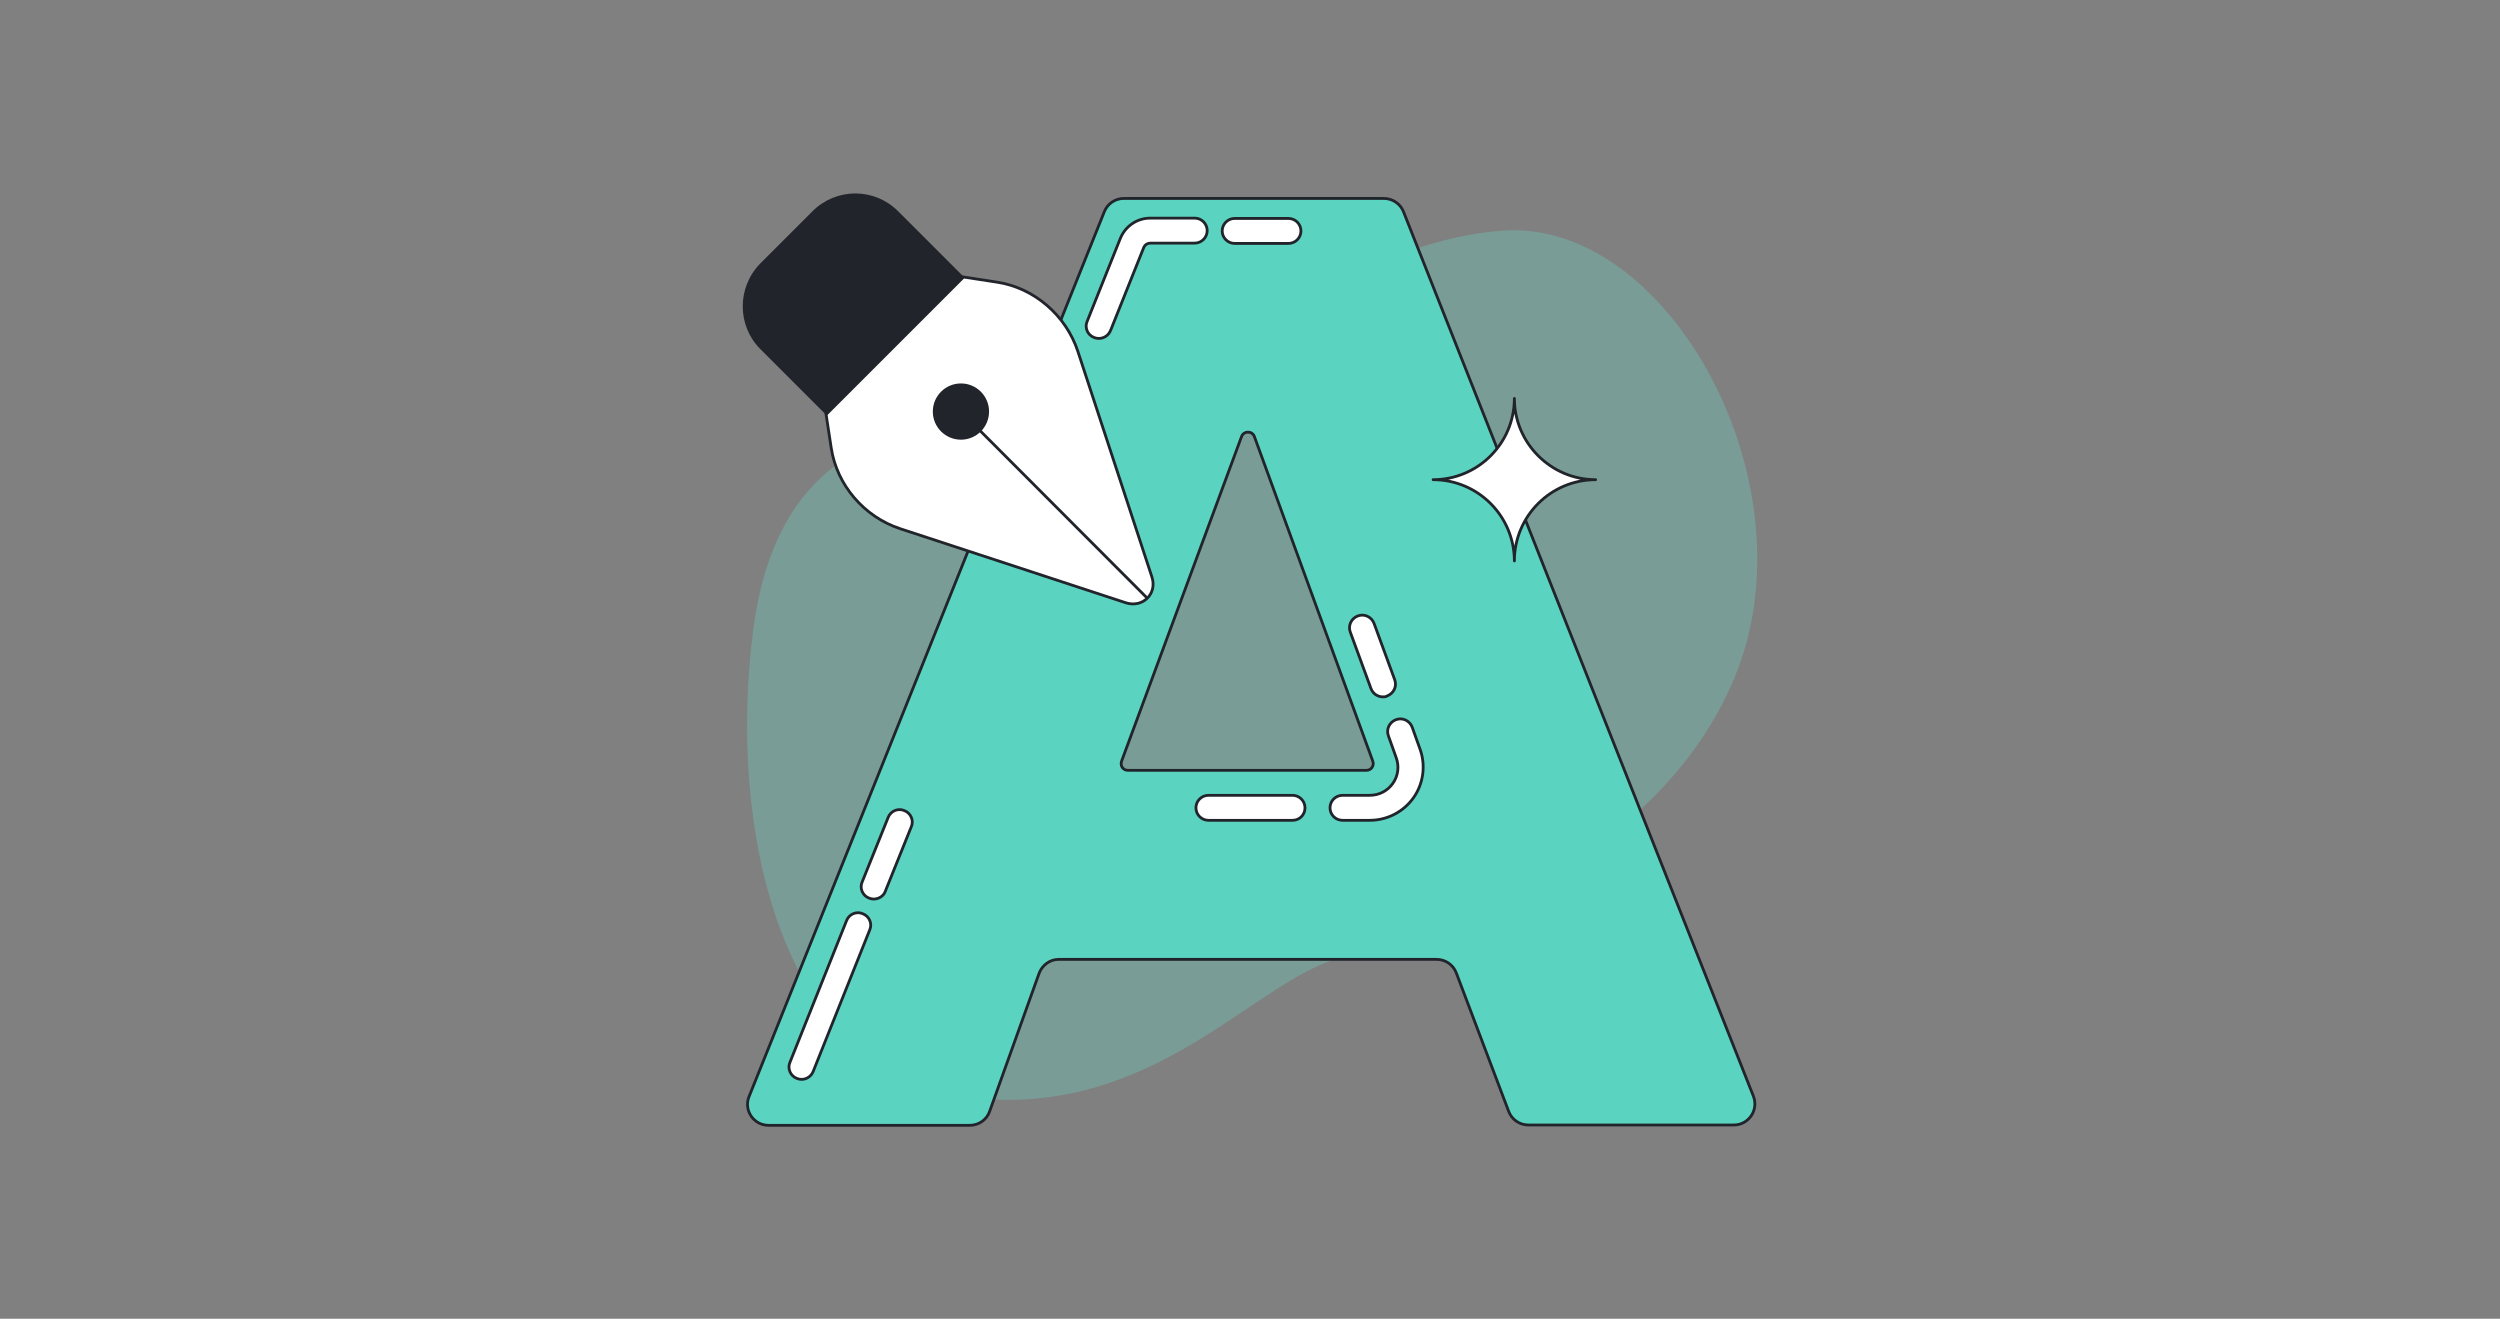 <?xml version="1.0" encoding="utf-8"?>
<svg xmlns="http://www.w3.org/2000/svg" xmlns:xlink="http://www.w3.org/1999/xlink" version="1.1" x="0px" y="0px" viewBox="0 0 800 422" style="enable-background:new 0 0 800 422;">
<rect x="0" y="0" width="800" height="422" fill="#808080" stroke="none"/>
<style type="text/css">
	.st0{fill:#F3F5F7;}
	.st1{opacity:0.3;fill:#67E0CA;}
	.st2{fill:#5BD3C1;stroke:#21242A;stroke-width:1.828;stroke-miterlimit:10;}
	.st3{fill:#21242A;}
	.st4{fill:#FFFFFF;}
	.st5{fill:none;stroke:#21242A;stroke-width:1.828;stroke-linecap:round;stroke-miterlimit:10;}
	.st6{fill:#FFFFFF;stroke:#21242A;stroke-width:1.607;stroke-linecap:round;stroke-linejoin:round;stroke-miterlimit:10;}
	.st7{fill:#5BD3C1;stroke:#21242A;stroke-width:1.607;stroke-miterlimit:10;}
	.st8{fill:none;stroke:#21242A;stroke-width:1.607;stroke-linecap:round;stroke-linejoin:round;stroke-miterlimit:10;}
	.st9{fill:#21242A;stroke:#FFFFFF;stroke-width:0.25;stroke-linecap:round;stroke-linejoin:round;stroke-miterlimit:10;}
	.st10{fill:url(#SVGID_1_);}
	.st11{fill:#282828;}
	.st12{fill:none;stroke:#FEFEFE;stroke-width:6.46;stroke-miterlimit:10;}
	.st13{fill:none;stroke:#FEFEFE;stroke-width:6.46;stroke-linejoin:round;stroke-miterlimit:10;}
	.st14{fill:none;stroke:#FEFEFE;stroke-width:1.593;stroke-miterlimit:10;}
	.st15{fill:none;stroke:#FEFEFE;stroke-width:1.593;stroke-linejoin:round;stroke-miterlimit:10;}
	.st16{fill:#7BD0C1;}
	.st17{fill:#FFFFFF;stroke:#21242A;stroke-width:0.25;stroke-linecap:round;stroke-linejoin:round;stroke-miterlimit:10;}
	.st18{fill:#7BD0C1;stroke:#21242A;stroke-width:0.25;stroke-miterlimit:10;}
	.st19{fill:none;stroke:#21242A;stroke-width:0.2;stroke-linecap:round;stroke-miterlimit:10;}
	.st20{fill:none;stroke:#21242A;stroke-width:0.25;stroke-linecap:round;stroke-linejoin:round;stroke-miterlimit:10;}
	.st21{fill:#7BD0C1;stroke:#21242A;stroke-width:0.25;stroke-linecap:round;stroke-miterlimit:10;}
	.st22{fill:#5BD3C1;stroke:#21242A;stroke-width:0.25;stroke-miterlimit:10;}
	.st23{fill:none;stroke:#222429;stroke-width:0.25;stroke-linecap:round;stroke-miterlimit:10;}
	
		.st24{fill:url(#SVGID_00000000220208432536961170000017881425221747764153_);stroke:#222429;stroke-width:0.25;stroke-miterlimit:10;}
	
		.st25{fill:url(#SVGID_00000080920516247915016080000009181039286162895251_);stroke:#222429;stroke-width:0.25;stroke-miterlimit:10;}
	
		.st26{fill:url(#SVGID_00000174571288552709552080000018335707525297039784_);stroke:#222429;stroke-width:0.25;stroke-miterlimit:10;}
	
		.st27{fill:url(#SVGID_00000016769967726930186170000011292864282341107353_);stroke:#222429;stroke-width:0.25;stroke-miterlimit:10;}
	
		.st28{fill:url(#SVGID_00000003789032552661794090000007822076251455122321_);stroke:#222429;stroke-width:0.25;stroke-miterlimit:10;}
	
		.st29{fill:url(#SVGID_00000078753411265369650520000009965896402799602079_);stroke:#222429;stroke-width:0.25;stroke-miterlimit:10;}
	
		.st30{fill:url(#SVGID_00000026124813182600736650000013825928208324121750_);stroke:#222429;stroke-width:0.25;stroke-miterlimit:10;}
	
		.st31{fill:url(#SVGID_00000131350915896235861460000008305923200552336569_);stroke:#222429;stroke-width:0.25;stroke-miterlimit:10;}
	
		.st32{fill:url(#SVGID_00000005236924274729445240000005071964682592109957_);stroke:#222429;stroke-width:0.25;stroke-miterlimit:10;}
	
		.st33{fill:url(#SVGID_00000168074872479867568400000008876932071623109544_);stroke:#222429;stroke-width:0.25;stroke-miterlimit:10;}
	
		.st34{fill:url(#SVGID_00000125583143895595317830000001872816889081079939_);stroke:#222429;stroke-width:0.25;stroke-miterlimit:10;}
	
		.st35{fill:url(#SVGID_00000009584347773245109730000003557851628079684505_);stroke:#222429;stroke-width:0.25;stroke-miterlimit:10;}
	
		.st36{fill:url(#SVGID_00000147191591616965795630000017640329927555067537_);stroke:#222429;stroke-width:0.25;stroke-miterlimit:10;}
	
		.st37{fill:url(#SVGID_00000009579052104456096130000003904384888635984259_);stroke:#222429;stroke-width:0.25;stroke-miterlimit:10;}
	.st38{fill:#FFFFFF;stroke:#21242A;stroke-width:0.903;stroke-linecap:round;stroke-linejoin:round;stroke-miterlimit:10;}
	.st39{fill:#5BD3C1;stroke:#21242A;stroke-width:0.903;stroke-miterlimit:10;}
	.st40{fill:none;stroke:#222429;stroke-width:0.903;stroke-linecap:round;stroke-miterlimit:10;}
	.st41{fill:#5BD3C1;stroke:#222429;stroke-width:0.903;stroke-miterlimit:10;}
	.st42{fill:#7BD0C1;stroke:#21242A;stroke-width:0.903;stroke-linecap:round;stroke-miterlimit:10;}
	.st43{fill:none;stroke:#21242A;stroke-width:0.723;stroke-linecap:round;stroke-miterlimit:10;}
	.st44{fill:none;stroke:#21242A;stroke-width:0.903;stroke-linecap:round;stroke-linejoin:round;stroke-miterlimit:10;}
	
		.st45{fill:url(#SVGID_00000080207686271012156460000006771398025063433344_);stroke:#222429;stroke-width:0.25;stroke-miterlimit:10;}
	
		.st46{fill:url(#SVGID_00000117667770937210811040000014116551977782975641_);stroke:#222429;stroke-width:0.25;stroke-miterlimit:10;}
	
		.st47{fill:url(#SVGID_00000018226665957708186330000013862183998749257362_);stroke:#222429;stroke-width:0.25;stroke-miterlimit:10;}
	
		.st48{fill:url(#SVGID_00000040551727436036067180000000564013962022221214_);stroke:#222429;stroke-width:0.25;stroke-miterlimit:10;}
	
		.st49{fill:url(#SVGID_00000020369566262998759660000015132986904922416031_);stroke:#222429;stroke-width:0.25;stroke-miterlimit:10;}
	
		.st50{fill:url(#SVGID_00000169536970079908961830000007041594994977731232_);stroke:#222429;stroke-width:0.25;stroke-miterlimit:10;}
	
		.st51{fill:url(#SVGID_00000114794132454760834410000003927710439421158065_);stroke:#222429;stroke-width:0.25;stroke-miterlimit:10;}
	
		.st52{fill:url(#SVGID_00000127041135700216122230000006394530683072026774_);stroke:#222429;stroke-width:0.25;stroke-miterlimit:10;}
	
		.st53{fill:url(#SVGID_00000050639644807478912640000016818601306337622939_);stroke:#222429;stroke-width:0.25;stroke-miterlimit:10;}
	
		.st54{fill:url(#SVGID_00000008836115911152592410000005611524630689472163_);stroke:#222429;stroke-width:0.25;stroke-miterlimit:10;}
	
		.st55{fill:url(#SVGID_00000112616816766855948820000001292877241562435730_);stroke:#222429;stroke-width:0.25;stroke-miterlimit:10;}
	
		.st56{fill:url(#SVGID_00000036240588597126956720000009874515690927760561_);stroke:#222429;stroke-width:0.25;stroke-miterlimit:10;}
	
		.st57{fill:url(#SVGID_00000157288251818206862470000000787423518164423346_);stroke:#222429;stroke-width:0.25;stroke-miterlimit:10;}
	
		.st58{fill:url(#SVGID_00000060716736844787486240000002950164274795897484_);stroke:#222429;stroke-width:0.25;stroke-miterlimit:10;}
	
		.st59{fill:url(#SVGID_00000161621894652701757330000010590857879763514026_);stroke:#222429;stroke-width:0.25;stroke-miterlimit:10;}
	
		.st60{fill:url(#SVGID_00000003800854370268595130000001562417857605285046_);stroke:#222429;stroke-width:0.25;stroke-miterlimit:10;}
	
		.st61{fill:url(#SVGID_00000059292323488443481820000001868865873640014735_);stroke:#222429;stroke-width:0.25;stroke-miterlimit:10;}
	
		.st62{fill:url(#SVGID_00000032616285886772163410000014728808900319527841_);stroke:#222429;stroke-width:0.25;stroke-miterlimit:10;}
	
		.st63{fill:url(#SVGID_00000071559873421526122520000004072079458353748361_);stroke:#222429;stroke-width:0.25;stroke-miterlimit:10;}
	
		.st64{fill:url(#SVGID_00000138573825216113912340000002952731152927693440_);stroke:#222429;stroke-width:0.25;stroke-miterlimit:10;}
	
		.st65{fill:url(#SVGID_00000120519775055620712800000004501278393940114090_);stroke:#222429;stroke-width:0.25;stroke-miterlimit:10;}
	
		.st66{fill:url(#SVGID_00000135684100217645286790000011365289829805684103_);stroke:#222429;stroke-width:0.25;stroke-miterlimit:10;}
	
		.st67{fill:url(#SVGID_00000034801907711859348120000018430631211147938978_);stroke:#222429;stroke-width:0.25;stroke-miterlimit:10;}
	
		.st68{fill:url(#SVGID_00000078762650189817712860000005087459628181981325_);stroke:#222429;stroke-width:0.25;stroke-miterlimit:10;}
	
		.st69{fill:url(#SVGID_00000178926946345187772410000001292042945561901745_);stroke:#222429;stroke-width:0.25;stroke-miterlimit:10;}
	
		.st70{fill:url(#SVGID_00000114767108192671244740000004872825718275359111_);stroke:#222429;stroke-width:0.25;stroke-miterlimit:10;}
	
		.st71{fill:url(#SVGID_00000183248992291013384750000012339365240043576249_);stroke:#222429;stroke-width:0.25;stroke-miterlimit:10;}
	
		.st72{fill:url(#SVGID_00000072258322461830875510000002295249799126913442_);stroke:#222429;stroke-width:0.25;stroke-miterlimit:10;}
	.st73{fill:#5BD3C1;}
	.st74{fill:none;stroke:#222429;stroke-width:0.903;stroke-miterlimit:10;}
	.st75{fill:#FFFFFF;stroke:#21242A;stroke-width:0.903;stroke-miterlimit:10;}
	.st76{fill:none;stroke:#21242A;stroke-width:0.903;stroke-miterlimit:10;}
	.st77{fill:#FFFFFF;stroke:#21242A;stroke-width:0.25;stroke-linecap:round;stroke-linejoin:round;stroke-miterlimit:10;}
	.st78{fill:#5BD3C1;stroke:#21242A;stroke-width:0.25;stroke-miterlimit:10;}
	.st79{fill:none;stroke:#222429;stroke-width:0.25;stroke-linecap:round;stroke-miterlimit:10;}
	.st80{fill:#5BD3C1;stroke:#222429;stroke-width:0.25;stroke-miterlimit:10;}
	.st81{fill:#7BD0C1;stroke:#21242A;stroke-width:0.25;stroke-linecap:round;stroke-miterlimit:10;}
	.st82{fill:none;stroke:#21242A;stroke-width:0.2;stroke-linecap:round;stroke-miterlimit:10;}
	.st83{fill:none;stroke:#21242A;stroke-width:0.25;stroke-linecap:round;stroke-linejoin:round;stroke-miterlimit:10;}
	.st84{fill:none;stroke:#222429;stroke-width:0.25;stroke-miterlimit:10;}
	.st85{opacity:0.3;fill:#67E0CA;stroke:#21242A;stroke-width:0.25;stroke-miterlimit:10;}
	.st86{fill:#FFFFFF;stroke:#21242A;stroke-width:0.25;stroke-miterlimit:10;}
	.st87{fill:none;stroke:#21242A;stroke-width:0.25;stroke-miterlimit:10;}
	.st88{fill:none;stroke:#222429;stroke-width:0.25;stroke-miterlimit:10;}
	.st89{fill:#FFFFFF;stroke:#21242A;stroke-width:0.25;stroke-miterlimit:10;}
	.st90{fill:none;stroke:#21242A;stroke-width:0.25;stroke-miterlimit:10;}
	.st91{fill:#5BD3C1;stroke:#21242A;stroke-width:0.789;stroke-miterlimit:10;}
	.st92{fill:none;stroke:#21242A;stroke-width:0.444;stroke-miterlimit:10;}
	.st93{fill:none;stroke:#21242A;stroke-width:0.789;stroke-miterlimit:10;}
	.st94{fill:#5BD3C1;stroke:#21242A;stroke-width:0.789;stroke-miterlimit:10;}
	.st95{fill:#FFFFFF;stroke:#21242A;stroke-width:0.789;stroke-linecap:round;stroke-linejoin:round;stroke-miterlimit:10;}
	.st96{fill:#FFFFFF;stroke:#21242A;stroke-width:0.789;stroke-linecap:round;stroke-linejoin:round;stroke-miterlimit:10;}
	.st97{fill:none;stroke:#21242A;stroke-width:0.789;stroke-linecap:round;stroke-linejoin:round;stroke-miterlimit:10;}
	.st98{fill:none;stroke:#21242A;stroke-width:0.789;stroke-linecap:round;stroke-miterlimit:10;}
	.st99{fill:none;stroke:#222429;stroke-width:0.789;stroke-miterlimit:10;}
	.st100{fill:none;stroke:#21242A;stroke-width:1.607;stroke-miterlimit:10;}
	.st101{fill:none;stroke:#21242A;stroke-width:1.607;stroke-linecap:round;stroke-miterlimit:10;}
	.st102{fill:none;stroke:#222429;stroke-width:1.607;stroke-miterlimit:10;}
	.st103{fill:#5BD3C1;stroke:#21242A;stroke-width:0.258;stroke-miterlimit:10;}
	.st104{fill:#FFFFFF;stroke:#21242A;stroke-width:0.225;stroke-linecap:round;stroke-linejoin:round;stroke-miterlimit:10;}
	
		.st105{fill:none;stroke:url(#SVGID_00000048475136758732207350000003392185693223255954_);stroke-width:0.258;stroke-miterlimit:10;}
	.st106{fill:#FFFFFF;stroke:#21242A;stroke-width:0.258;stroke-linecap:round;stroke-linejoin:round;stroke-miterlimit:10;}
	.st107{fill:none;stroke:#FFFFFF;stroke-width:0.258;stroke-linecap:round;stroke-linejoin:round;stroke-miterlimit:10;}
	.st108{fill:#21242A;stroke:#FFFFFF;stroke-width:0.286;stroke-linecap:round;stroke-linejoin:round;stroke-miterlimit:10;}
	.st109{fill:#21242A;stroke:#FFFFFF;stroke-width:0.28;stroke-linecap:round;stroke-linejoin:round;stroke-miterlimit:10;}
	.st110{fill:#21242A;stroke:#FFFFFF;stroke-width:0.269;stroke-linecap:round;stroke-linejoin:round;stroke-miterlimit:10;}
	.st111{fill:#21242A;stroke:#FFFFFF;stroke-width:0.25;stroke-linecap:round;stroke-linejoin:round;stroke-miterlimit:10;}
	.st112{fill:none;stroke:#FFFFFF;stroke-width:0.25;stroke-linecap:round;stroke-linejoin:round;stroke-miterlimit:10;}
	
		.st113{opacity:0.3;fill:#67E0CA;stroke:#21242A;stroke-width:0.258;stroke-linecap:round;stroke-linejoin:round;stroke-miterlimit:10;}
	.st114{fill:none;stroke:#21242A;stroke-width:0.258;stroke-linecap:round;stroke-linejoin:round;stroke-miterlimit:10;}
	.st115{fill:#5BD3C1;stroke:#21242A;stroke-width:1.93;stroke-miterlimit:10;}
	
		.st116{fill:none;stroke:url(#SVGID_00000043441408236638518840000010376790555815816596_);stroke-width:1.93;stroke-linecap:round;stroke-miterlimit:10;}
	.st117{fill:#FFFFFF;stroke:#21242A;stroke-width:1.93;stroke-linecap:round;stroke-linejoin:round;stroke-miterlimit:10;}
	.st118{fill:#FFFFFF;stroke:#21242A;stroke-width:1.869;stroke-linecap:round;stroke-linejoin:round;stroke-miterlimit:10;}
	.st119{fill:none;stroke:#FFFFFF;stroke-width:1.93;stroke-linecap:round;stroke-linejoin:round;stroke-miterlimit:10;}
	.st120{fill:#21242A;stroke:#FFFFFF;stroke-width:2.137;stroke-linecap:round;stroke-linejoin:round;stroke-miterlimit:10;}
	.st121{fill:#21242A;stroke:#FFFFFF;stroke-width:2.091;stroke-linecap:round;stroke-linejoin:round;stroke-miterlimit:10;}
	.st122{fill:#21242A;stroke:#FFFFFF;stroke-width:2.009;stroke-linecap:round;stroke-linejoin:round;stroke-miterlimit:10;}
	.st123{fill:#21242A;stroke:#FFFFFF;stroke-width:1.869;stroke-linecap:round;stroke-linejoin:round;stroke-miterlimit:10;}
	.st124{fill:#7BD0C1;stroke:#21242A;stroke-width:1.869;stroke-linecap:round;stroke-miterlimit:10;}
	.st125{fill:#5BD3C1;stroke:#21242A;stroke-width:1.869;stroke-miterlimit:10;}
	.st126{fill:none;stroke:#FFFFFF;stroke-width:1.869;stroke-linecap:round;stroke-linejoin:round;stroke-miterlimit:10;}
	.st127{fill:none;stroke:#21242A;stroke-width:1.869;stroke-linecap:round;stroke-linejoin:round;stroke-miterlimit:10;}
	.st128{fill:none;stroke:#21242A;stroke-width:1.869;stroke-miterlimit:10;}
	.st129{fill:none;stroke:#21242A;stroke-width:1.93;stroke-linecap:round;stroke-linejoin:round;stroke-miterlimit:10;}
	.st130{fill:none;stroke:#21242A;stroke-width:1.681;stroke-linecap:round;stroke-linejoin:round;stroke-miterlimit:10;}
	.st131{fill:none;}
	
		.st132{opacity:0.3;fill:#67E0CA;stroke:#21242A;stroke-width:1.93;stroke-linecap:round;stroke-linejoin:round;stroke-miterlimit:10;stroke-dasharray:14.934;}
	.st133{fill:none;stroke:#21242A;stroke-width:1.93;stroke-linecap:round;stroke-linejoin:round;}
	
		.st134{fill:none;stroke:#21242A;stroke-width:1.93;stroke-linecap:round;stroke-linejoin:round;stroke-dasharray:10.824,10.824;}
	
		.st135{fill:none;stroke:#21242A;stroke-width:1.93;stroke-linecap:round;stroke-linejoin:round;stroke-dasharray:16.26,16.26;}
	
		.st136{fill:none;stroke:#21242A;stroke-width:1.93;stroke-linecap:round;stroke-linejoin:round;stroke-dasharray:15.092,15.092;}
	
		.st137{fill:none;stroke:#21242A;stroke-width:1.93;stroke-linecap:round;stroke-linejoin:round;stroke-dasharray:10.251,10.251;}
	
		.st138{fill:none;stroke:#21242A;stroke-width:1.93;stroke-linecap:round;stroke-linejoin:round;stroke-dasharray:15.398,15.398;}
	
		.st139{fill:none;stroke:#21242A;stroke-width:1.93;stroke-linecap:round;stroke-linejoin:round;stroke-dasharray:10.282,10.282;}
	
		.st140{fill:none;stroke:#21242A;stroke-width:1.93;stroke-linecap:round;stroke-linejoin:round;stroke-dasharray:11.824,11.824;}
	
		.st141{fill:none;stroke:#21242A;stroke-width:1.93;stroke-linecap:round;stroke-linejoin:round;stroke-dasharray:15.559,15.559;}
	
		.st142{fill:none;stroke:#21242A;stroke-width:1.93;stroke-linecap:round;stroke-linejoin:round;stroke-dasharray:14.938,14.938;}
	
		.st143{fill:none;stroke:#21242A;stroke-width:1.93;stroke-linecap:round;stroke-linejoin:round;stroke-dasharray:12.722,12.722;}
	
		.st144{fill:none;stroke:#21242A;stroke-width:1.93;stroke-linecap:round;stroke-linejoin:round;stroke-dasharray:16.344,16.344;}
	
		.st145{fill:none;stroke:#21242A;stroke-width:1.93;stroke-linecap:round;stroke-linejoin:round;stroke-dasharray:13.234,13.234;}
	
		.st146{fill:none;stroke:#21242A;stroke-width:1.93;stroke-linecap:round;stroke-linejoin:round;stroke-dasharray:14.639,14.639;}
	
		.st147{fill:#FFFFFF;stroke:#21242A;stroke-width:1.93;stroke-linecap:round;stroke-linejoin:round;stroke-miterlimit:10;stroke-dasharray:14.934;}
	.st148{fill:none;stroke:#FFFFFF;stroke-width:1.93;stroke-linecap:round;stroke-linejoin:round;}
	.st149{fill:none;stroke:#FFFFFF;stroke-width:1.93;stroke-linecap:round;stroke-linejoin:round;stroke-dasharray:8.862,8.862;}
	
		.st150{fill:none;stroke:#FFFFFF;stroke-width:1.93;stroke-linecap:round;stroke-linejoin:round;stroke-dasharray:15.028,15.028;}
	
		.st151{fill:none;stroke:#FFFFFF;stroke-width:1.93;stroke-linecap:round;stroke-linejoin:round;stroke-dasharray:13.034,13.034;}
	
		.st152{fill:none;stroke:#FFFFFF;stroke-width:1.93;stroke-linecap:round;stroke-linejoin:round;stroke-dasharray:14.597,14.597;}
	
		.st153{fill:none;stroke:#FFFFFF;stroke-width:1.93;stroke-linecap:round;stroke-linejoin:round;stroke-dasharray:14.71,14.71;}
	.st154{fill:none;stroke:#FFFFFF;stroke-width:1.93;stroke-linecap:round;stroke-linejoin:round;stroke-dasharray:7.543,7.543;}
	
		.st155{fill:none;stroke:#FFFFFF;stroke-width:1.93;stroke-linecap:round;stroke-linejoin:round;stroke-dasharray:15.366,15.366;}
	.st156{fill:none;stroke:#FFFFFF;stroke-width:1.93;stroke-linecap:round;stroke-linejoin:round;stroke-dasharray:15.235,15.235;}
	.st157{fill:none;stroke:#FFFFFF;stroke-width:1.93;stroke-linecap:round;stroke-linejoin:round;stroke-dasharray:15.309,15.309;}
	
		.st158{fill:none;stroke:#FFFFFF;stroke-width:1.93;stroke-linecap:round;stroke-linejoin:round;stroke-dasharray:15.366,15.366;}
	.st159{fill:none;stroke:#FFFFFF;stroke-width:1.93;stroke-linecap:round;stroke-linejoin:round;stroke-dasharray:7.543,7.543;}
	
		.st160{fill:none;stroke:#FFFFFF;stroke-width:1.93;stroke-linecap:round;stroke-linejoin:round;stroke-dasharray:14.686,14.686;}
	
		.st161{fill:none;stroke:#FFFFFF;stroke-width:1.93;stroke-linecap:round;stroke-linejoin:round;stroke-dasharray:15.73,15.73;}
	
		.st162{fill:none;stroke:#FFFFFF;stroke-width:1.93;stroke-linecap:round;stroke-linejoin:round;stroke-dasharray:13.229,13.229;}
	.st163{fill:none;stroke:#FFFFFF;stroke-width:1.93;stroke-linecap:round;stroke-linejoin:round;stroke-dasharray:15.431,15.431;}
	
		.st164{fill:none;stroke:#FFFFFF;stroke-width:1.93;stroke-linecap:round;stroke-linejoin:round;stroke-dasharray:11.632,11.632;}
	
		.st165{fill:none;stroke:#FFFFFF;stroke-width:1.93;stroke-linecap:round;stroke-linejoin:round;stroke-dasharray:15.54,15.54;}
	
		.st166{fill:none;stroke:url(#SVGID_00000062907406439032895180000002767301141497848991_);stroke-width:0.258;stroke-miterlimit:10;}
	.st167{fill:none;stroke:#21242A;stroke-width:0.225;stroke-linecap:round;stroke-linejoin:round;stroke-miterlimit:10;}
	.st168{fill:none;stroke:#21242A;stroke-width:0.258;stroke-linecap:round;stroke-linejoin:round;}
	.st169{fill:none;stroke:#21242A;stroke-width:0.258;stroke-linecap:round;stroke-linejoin:round;stroke-dasharray:1.448,1.448;}
	.st170{fill:none;stroke:#21242A;stroke-width:0.258;stroke-linecap:round;stroke-linejoin:round;stroke-dasharray:2.175,2.175;}
	.st171{fill:none;stroke:#21242A;stroke-width:0.258;stroke-linecap:round;stroke-linejoin:round;stroke-dasharray:2.021,2.021;}
	.st172{fill:none;stroke:#21242A;stroke-width:0.258;stroke-linecap:round;stroke-linejoin:round;stroke-dasharray:1.372,1.372;}
	.st173{fill:none;stroke:#21242A;stroke-width:0.258;stroke-linecap:round;stroke-linejoin:round;stroke-dasharray:2.062,2.062;}
	.st174{fill:none;stroke:#21242A;stroke-width:0.258;stroke-linecap:round;stroke-linejoin:round;stroke-dasharray:1.377,1.377;}
	.st175{fill:none;stroke:#21242A;stroke-width:0.258;stroke-linecap:round;stroke-linejoin:round;stroke-dasharray:1.583,1.583;}
	.st176{fill:none;stroke:#21242A;stroke-width:0.258;stroke-linecap:round;stroke-linejoin:round;stroke-dasharray:2.083,2.083;}
	.st177{fill:none;stroke:#21242A;stroke-width:0.258;stroke-linecap:round;stroke-linejoin:round;stroke-dasharray:2,2;}
	.st178{fill:none;stroke:#21242A;stroke-width:0.258;stroke-linecap:round;stroke-linejoin:round;stroke-dasharray:1.704,1.704;}
	.st179{fill:none;stroke:#21242A;stroke-width:0.258;stroke-linecap:round;stroke-linejoin:round;stroke-dasharray:2.188,2.188;}
	.st180{fill:none;stroke:#21242A;stroke-width:0.258;stroke-linecap:round;stroke-linejoin:round;stroke-dasharray:1.772,1.772;}
	.st181{fill:none;stroke:#21242A;stroke-width:0.258;stroke-linecap:round;stroke-linejoin:round;stroke-dasharray:1.96,1.96;}
	
		.st182{fill:#FFFFFF;stroke:#21242A;stroke-width:0.258;stroke-linecap:round;stroke-linejoin:round;stroke-miterlimit:10;stroke-dasharray:2;}
	
		.st183{opacity:0.3;fill:#67E0CA;stroke:#21242A;stroke-width:0.258;stroke-linecap:round;stroke-linejoin:round;stroke-miterlimit:10;stroke-dasharray:2;}
	.st184{fill:none;stroke:#FFFFFF;stroke-width:0.258;stroke-linecap:round;stroke-linejoin:round;}
	.st185{fill:none;stroke:#FFFFFF;stroke-width:0.258;stroke-linecap:round;stroke-linejoin:round;stroke-dasharray:1.185,1.185;}
	.st186{fill:none;stroke:#FFFFFF;stroke-width:0.258;stroke-linecap:round;stroke-linejoin:round;stroke-dasharray:2.011,2.011;}
	.st187{fill:none;stroke:#FFFFFF;stroke-width:0.258;stroke-linecap:round;stroke-linejoin:round;stroke-dasharray:1.743,1.743;}
	.st188{fill:none;stroke:#FFFFFF;stroke-width:0.258;stroke-linecap:round;stroke-linejoin:round;stroke-dasharray:1.954,1.954;}
	.st189{fill:none;stroke:#FFFFFF;stroke-width:0.258;stroke-linecap:round;stroke-linejoin:round;stroke-dasharray:1.97,1.97;}
	.st190{fill:none;stroke:#FFFFFF;stroke-width:0.258;stroke-linecap:round;stroke-linejoin:round;stroke-dasharray:1.01,1.01;}
	.st191{fill:none;stroke:#FFFFFF;stroke-width:0.258;stroke-linecap:round;stroke-linejoin:round;stroke-dasharray:2.058,2.058;}
	.st192{fill:none;stroke:#FFFFFF;stroke-width:0.258;stroke-linecap:round;stroke-linejoin:round;stroke-dasharray:2.04,2.04;}
	.st193{fill:none;stroke:#FFFFFF;stroke-width:0.258;stroke-linecap:round;stroke-linejoin:round;stroke-dasharray:2.05,2.05;}
	.st194{fill:none;stroke:#FFFFFF;stroke-width:0.258;stroke-linecap:round;stroke-linejoin:round;stroke-dasharray:1.967,1.967;}
	.st195{fill:none;stroke:#FFFFFF;stroke-width:0.258;stroke-linecap:round;stroke-linejoin:round;stroke-dasharray:2.106,2.106;}
	.st196{fill:none;stroke:#FFFFFF;stroke-width:0.258;stroke-linecap:round;stroke-linejoin:round;stroke-dasharray:1.772,1.772;}
	.st197{fill:none;stroke:#FFFFFF;stroke-width:0.258;stroke-linecap:round;stroke-linejoin:round;stroke-dasharray:2.066,2.066;}
	.st198{fill:none;stroke:#FFFFFF;stroke-width:0.258;stroke-linecap:round;stroke-linejoin:round;stroke-dasharray:1.558,1.558;}
	.st199{fill:none;stroke:#FFFFFF;stroke-width:0.258;stroke-linecap:round;stroke-linejoin:round;stroke-dasharray:2.081,2.081;}
	
		.st200{fill:none;stroke:url(#SVGID_00000155132388046923933550000011116547573826762128_);stroke-width:0.258;stroke-miterlimit:10;}
	.st201{fill:#5BD3C1;stroke:#21242A;stroke-width:0.301;stroke-miterlimit:10;}
	.st202{fill:none;stroke:#21242A;stroke-width:0.169;stroke-miterlimit:10;}
	.st203{fill:none;stroke:#21242A;stroke-width:0.301;stroke-miterlimit:10;}
	.st204{fill:#FFFFFF;stroke:#21242A;stroke-width:0.301;stroke-linecap:round;stroke-linejoin:round;stroke-miterlimit:10;}
	.st205{opacity:0.3;fill:#67E0CA;stroke:#21242A;stroke-width:0.301;stroke-miterlimit:10;}
	.st206{fill:none;stroke:#21242A;stroke-width:0.301;stroke-linecap:round;stroke-linejoin:round;stroke-miterlimit:10;}
	.st207{fill:none;stroke:#21242A;stroke-width:0.301;stroke-linecap:round;stroke-miterlimit:10;}
	.st208{fill:none;stroke:#222429;stroke-width:0.301;stroke-miterlimit:10;}
	.st209{fill:none;stroke:#21242A;stroke-width:10;stroke-linecap:round;stroke-linejoin:round;stroke-miterlimit:10;}
	.st210{fill:none;stroke:#FFFFFF;stroke-width:7;stroke-linecap:round;stroke-linejoin:round;stroke-miterlimit:10;}
	.st211{fill:none;stroke:#FFFFFF;stroke-width:1.607;stroke-linecap:round;stroke-linejoin:round;stroke-miterlimit:10;}
</style>
<g id="Layer_3">
</g>
<g id="Layer_1">
	<g>
		<path class="st1" d="M556.2,213.9c-23.2,61.3-97.5,86.6-125.5,92.2c-28,5.6-60.3,52.3-120.7,45.1c-60.4-7.2-77.2-86.1-69-149.4&#xA;			c9.7-74.7,67.8-65.6,109.3-73.3s78.6-51,130.8-54.7C533.3,70.2,579.3,152.6,556.2,213.9z"/>
		<path class="st39" d="M442.8,63.5h-83.2c-2.7,0-5.2,1.7-6.2,4.2L239.7,350.9c-1.8,4.4,1.5,9.2,6.2,9.2h64.5c2.8,0,5.4-1.8,6.3-4.5&#xA;			l15.8-44.1c1-2.7,3.5-4.5,6.3-4.5h120.9c2.8,0,5.3,1.7,6.3,4.3l16.8,44.4c1,2.6,3.5,4.3,6.3,4.3h65.7c4.8,0,8-4.8,6.3-9.2&#xA;			l-112-283.1C448.1,65.2,445.6,63.5,442.8,63.5z M358.9,243.6l38.4-103.9c0.7-1.9,3.4-1.9,4.1,0l37.9,103.9c0.5,1.4-0.5,2.9-2,2.9&#xA;			h-76.2C359.4,246.6,358.4,245.1,358.9,243.6z"/>
		<g>
			<path class="st75" d="M368.6,184.6l-23.7-72.2c-3.8-11.5-14-20.3-25.8-22.1l-62.7-9.6l9.6,62.7c1.8,11.8,10.5,22,22.1,25.8&#xA;				l72.2,23.7C365.7,194.6,370.4,190,368.6,184.6z"/>
			<path class="st3" d="M243.3,84.3l16.7-16.7c7.6-7.6,19.8-7.6,27.4,0l21.3,21.3L264.6,133l-21.3-21.3&#xA;				C235.8,104.2,235.8,91.9,243.3,84.3z"/>
			<circle class="st3" cx="307.5" cy="131.7" r="9"/>
			<line class="st76" x1="367.1" y1="191.4" x2="312.2" y2="136.4"/>
		</g>
		<path class="st38" d="M484.6,127.5c0,14.4-11.7,26-26,26c14.4,0,26,11.7,26,26c0-14.4,11.7-26,26-26&#xA;			C496.3,153.5,484.6,141.8,484.6,127.5z"/>
		<g>
			<path class="st75" d="M256.5,345.4c-0.5,0-1-0.1-1.5-0.3c-2.1-0.8-3.1-3.2-2.2-5.2l18.1-45.3c0.8-2.1,3.2-3.1,5.2-2.2&#xA;				c2.1,0.8,3.1,3.2,2.2,5.2l-18.1,45.3C259.6,344.4,258.1,345.4,256.5,345.4z"/>
		</g>
		<g>
			<path class="st75" d="M279.6,287.7c-0.5,0-1-0.1-1.5-0.3c-2.1-0.8-3.1-3.2-2.2-5.2l8.3-20.6c0.8-2.1,3.2-3.1,5.2-2.2&#xA;				c2.1,0.8,3.1,3.2,2.2,5.2l-8.3,20.6C282.8,286.7,281.2,287.7,279.6,287.7z"/>
		</g>
		<g>
			<path class="st75" d="M351.6,108.3c-0.5,0-1-0.1-1.5-0.3c-2.1-0.8-3.1-3.2-2.2-5.2l10.6-26.5c1.6-3.9,5.3-6.5,9.6-6.5h14.2&#xA;				c2.2,0,4,1.8,4,4c0,2.2-1.8,4-4,4h-14.2c-0.9,0-1.7,0.5-2.1,1.4l-10.6,26.5C354.7,107.4,353.2,108.3,351.6,108.3z"/>
		</g>
		<g>
			<path class="st75" d="M412.3,77.9h-17.2c-2.2,0-4-1.8-4-4c0-2.2,1.8-4,4-4h17.2c2.2,0,4,1.8,4,4&#xA;				C416.3,76.1,414.5,77.9,412.3,77.9z"/>
		</g>
		<g>
			<path class="st75" d="M413.6,262.5h-26.9c-2.2,0-4-1.8-4-4s1.8-4,4-4h26.9c2.2,0,4,1.8,4,4S415.9,262.5,413.6,262.5z"/>
		</g>
		<g>
			<path class="st75" d="M438.3,262.5h-8.7c-2.2,0-4-1.8-4-4s1.8-4,4-4h8.7c3,0,5.7-1.4,7.4-3.8c1.7-2.4,2.1-5.4,1.1-8.2l-2.5-7&#xA;				c-0.8-2.1,0.3-4.4,2.4-5.2c2.1-0.8,4.4,0.3,5.2,2.4l2.5,7c1.9,5.2,1.1,11.1-2.1,15.6C449.1,259.8,443.9,262.5,438.3,262.5z"/>
		</g>
		<g>
			<path class="st75" d="M442.5,223c-1.6,0-3.2-1-3.8-2.7l-6.6-18c-0.8-2.1,0.3-4.4,2.4-5.2c2.1-0.8,4.4,0.3,5.2,2.4l6.6,18&#xA;				c0.8,2.1-0.3,4.4-2.4,5.2C443.4,223,443,223,442.5,223z"/>
		</g>
	</g>
</g>
<g id="Layer_2">
</g>
</svg>